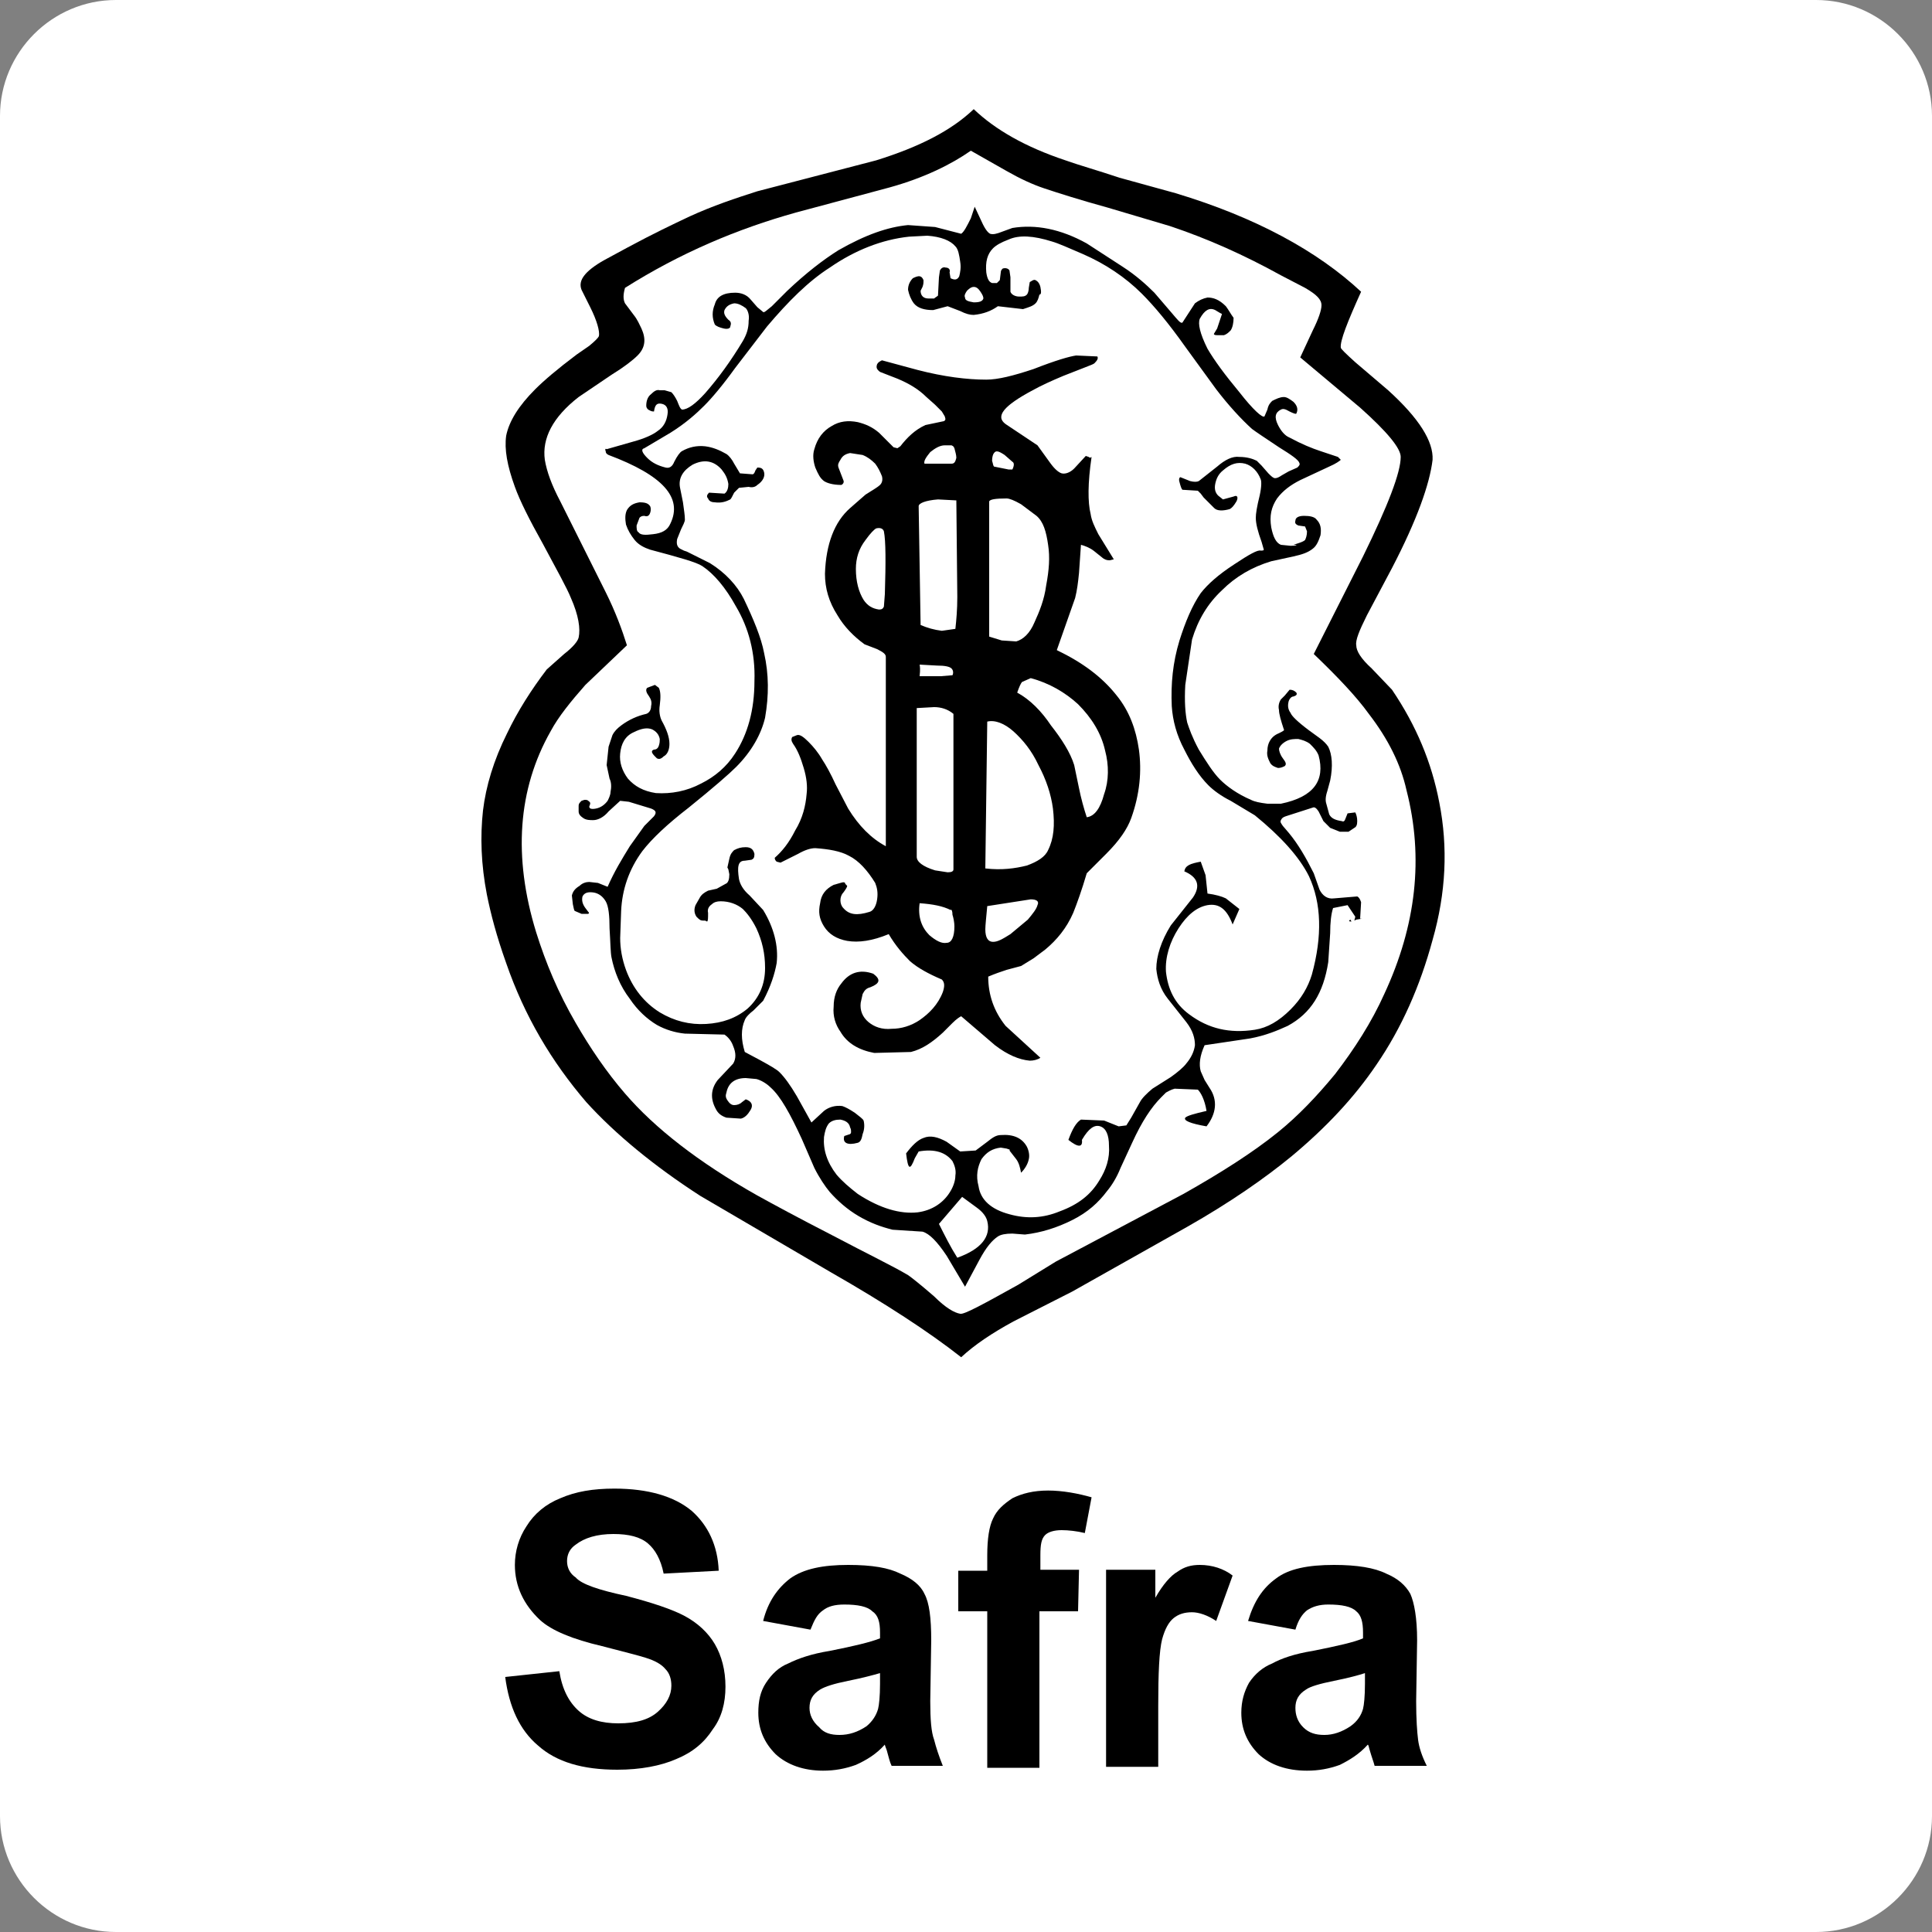 <?xml version="1.0" encoding="utf-8"?>
<!-- Generator: Adobe Illustrator 22.1.0, SVG Export Plug-In . SVG Version: 6.00 Build 0)  -->
<svg version="1.1" id="Capa_1" xmlns="http://www.w3.org/2000/svg" xmlns:xlink="http://www.w3.org/1999/xlink" x="0px" y="0px"
	 viewBox="0 0 200 200" style="enable-background:new 0 0 200 200;" xml:space="preserve">
<rect x="0" y="0" width="200" height="200" fill="#808080" stroke="none"/>
<style type="text/css">
	.st0{fill:#ffffff;}
	.st1{fill:#000000;}
</style>
<path class="st0" d="M188,200H12c-6.6,0-12-5.4-12-12V12C0,5.4,5.4,0,12,0h176c6.6,0,12,5.4,12,12v176C200,194.6,194.6,200,188,200z
	"/>
<g>
	<g>
		<path class="st1" d="M110.3,16.6c-4.2-1.4-7.3-3.2-9.5-5.3c-2.3,2.2-5.6,3.9-10.1,5.3l-12.3,3.2c-2.2,0.7-4.6,1.5-7,2.6
			c-1.7,0.8-3.8,1.8-6.4,3.2l-2.4,1.3c-1.1,0.6-1.8,1.2-2.1,1.6c-0.4,0.5-0.5,1-0.3,1.5l0.9,1.8c0.7,1.4,1,2.5,0.9,3
			c-0.1,0.2-0.4,0.5-1,1l-1.3,0.9c-2,1.5-3.4,2.7-4.3,3.6c-1.7,1.7-2.7,3.3-3,4.8c-0.2,1.4,0.1,3.1,0.9,5.3c0.5,1.4,1.5,3.4,2.9,5.9
			c1.5,2.8,2.5,4.6,2.9,5.6c0.8,1.8,1,3.2,0.8,4.1c-0.1,0.4-0.6,1-1.5,1.7l-1.8,1.6c-1.6,2.1-3,4.3-4.1,6.6c-1.4,2.8-2.2,5.5-2.5,8
			c-0.3,2.7-0.2,5.6,0.4,8.7c0.4,2,1,4.3,2,7.1c1.9,5.5,4.7,10.2,8.3,14.4c3,3.3,7,6.6,11.8,9.7l13.5,7.9c5.6,3.2,10.2,6.2,13.5,8.8
			c1.4-1.3,3.2-2.5,5.4-3.7l6.1-3.1l11.9-6.7c4.4-2.5,8-5,10.8-7.3c3.6-3,6.5-6.1,8.8-9.5c2.6-3.8,4.5-8.1,5.8-12.9
			c1.4-4.9,1.6-9.6,0.7-14.2c-0.8-4.2-2.4-8-4.9-11.7l-2.1-2.2c-1.1-1-1.6-1.8-1.6-2.4c-0.1-0.5,0.3-1.5,1.1-3.1l2.6-4.9
			c2.6-5,3.9-8.7,4.2-11.2c0.1-1.9-1.4-4.3-4.6-7.2l-3.4-2.9c-1-0.9-1.5-1.4-1.5-1.5c-0.1-0.7,0.7-2.7,2.1-5.8
			C136.4,26,130,22.5,121.7,20l-5.8-1.6C113.5,17.6,111.7,17.1,110.3,16.6z M108.1,19.5c1.5,0.5,3.7,1.2,6.6,2l6.4,1.9
			c3.9,1.3,7.7,3,11.5,5.1l2.5,1.3c1.2,0.7,1.7,1.2,1.7,1.8c0,0.5-0.3,1.4-0.9,2.6l-1.3,2.8l6.2,5.2c2.8,2.5,4.2,4.2,4.2,5.1
			c0,1.6-1.3,5-3.9,10.3L136,67.7c2.5,2.4,4.4,4.4,5.7,6.2c2,2.6,3.3,5.2,3.9,7.9c1.8,7,1,14-2.3,21.1c-1.3,2.9-3.1,5.7-5.1,8.3
			c-1.9,2.3-3.8,4.3-5.9,6c-2.6,2.1-5.9,4.2-9.8,6.4l-13.2,7l-3.9,2.4c-3.6,2-5.6,3.1-6,3c-0.6-0.1-1.5-0.6-2.7-1.8
			c-1.5-1.3-2.4-2-2.7-2.2c-1.5-0.9-4.2-2.2-7.8-4.1c-3.5-1.8-6.1-3.2-7.9-4.2c-6-3.4-10.5-6.9-13.6-10.5c-1.9-2.2-3.6-4.7-5.1-7.3
			c-1.8-3.1-3.1-6.2-4.1-9.4c-2.4-7.8-1.9-14.8,1.5-20.8c0.8-1.5,2.1-3.1,3.6-4.8l4.3-4.1c-0.5-1.6-1.2-3.5-2.2-5.5L58,51.9
			c-0.9-1.7-1.4-3.1-1.6-4.3c-0.3-2.2,0.8-4.4,3.5-6.5l3.4-2.3c1.3-0.8,2.2-1.5,2.7-2c0.8-0.8,0.9-1.7,0.4-2.8
			c-0.2-0.4-0.4-0.9-0.8-1.4l-0.9-1.2c-0.2-0.4-0.2-0.9,0-1.6c5.7-3.6,11.6-6.1,17.7-7.8l9.7-2.6c3.6-1,6.4-2.4,8.4-3.8l3.7,2.1
			C105.6,18.5,106.9,19.1,108.1,19.5z"/>
		<g>
			<path class="st1" d="M106.9,40.4c0.9-0.5,2-1,3.2-1.5l2.3-0.9c0.5-0.2,0.8-0.3,0.9-0.4c0.3-0.3,0.4-0.5,0.3-0.7l-2.2-0.1
				c-0.7,0.1-2.1,0.5-4.4,1.4c-2.1,0.7-3.7,1.1-4.9,1.1c-2,0-4.4-0.3-7.1-1l-3.7-1c-0.2,0.1-0.4,0.2-0.5,0.4
				c-0.1,0.3-0.1,0.5,0.3,0.8l1.8,0.7c1.2,0.5,2.2,1.1,3,1.9l0.9,0.8l0.7,0.7l0.3,0.5c0.1,0.3,0.1,0.4-0.1,0.5L95.8,44
				c-1.1,0.5-1.9,1.3-2.6,2.2l-0.3,0.2l-0.4-0.1L91,44.8c-0.7-0.6-1.4-0.9-2.2-1.1c-1-0.2-1.9-0.1-2.7,0.4c-0.9,0.5-1.5,1.3-1.8,2.4
				c-0.2,0.6-0.1,1.3,0.1,1.9c0.3,0.7,0.5,1.1,0.9,1.4c0.3,0.2,0.9,0.4,1.8,0.4c0.2-0.1,0.3-0.3,0.2-0.5l-0.5-1.3
				c-0.1-0.3,0-0.5,0.2-0.8c0.2-0.4,0.5-0.6,1-0.7l1.3,0.2c0.5,0.2,0.9,0.5,1.3,0.9c0.3,0.4,0.5,0.8,0.7,1.3c0.1,0.4,0,0.7-0.2,0.9
				s-0.7,0.5-1.5,1L88,52.6c-1.6,1.4-2.5,3.7-2.6,6.8c0,1.5,0.4,2.9,1.3,4.3c0.7,1.2,1.7,2.2,2.8,3l1.3,0.5c0.6,0.3,0.9,0.5,0.9,0.8
				v19.6c-1.5-0.8-2.8-2.1-3.9-3.9l-1.3-2.5c-0.5-1.1-1-2-1.4-2.6c-0.4-0.7-0.9-1.3-1.4-1.8s-0.9-0.8-1.2-0.7L82,76.3
				c-0.1,0.2-0.1,0.4,0.1,0.7c0.5,0.7,0.8,1.5,1.1,2.5c0.3,1,0.4,1.9,0.3,2.7c-0.1,1.2-0.4,2.5-1.2,3.8c-0.6,1.2-1.3,2.1-2.1,2.8
				c0,0.2,0.1,0.3,0.2,0.4l0.4,0.1l1.8-0.9c0.7-0.4,1.3-0.6,1.8-0.6c1.4,0.1,2.6,0.3,3.5,0.8c1,0.5,1.9,1.5,2.7,2.8
				c0.2,0.5,0.3,1,0.2,1.7c-0.1,0.7-0.4,1.2-0.8,1.3c-1.3,0.4-2.1,0.3-2.7-0.4c-0.2-0.2-0.3-0.5-0.3-0.8s0.1-0.6,0.3-0.8
				c0.3-0.4,0.4-0.6,0.4-0.7l-0.2-0.2c0-0.2-0.2-0.2-0.5-0.1l-0.7,0.2c-0.8,0.4-1.3,1-1.4,1.9c-0.2,0.9-0.1,1.6,0.4,2.4
				s1.3,1.3,2.4,1.5c1.2,0.2,2.6,0,4.3-0.7c0.7,1.2,1.5,2.1,2.2,2.8c0.8,0.7,1.9,1.3,3.3,1.9c0.3,0.3,0.3,0.7,0.1,1.3
				c-0.5,1.3-1.4,2.2-2.4,2.9c-0.9,0.6-1.9,0.9-2.9,0.9c-1,0.1-1.8-0.2-2.4-0.7s-0.9-1.2-0.8-2l0.2-0.9c0.2-0.4,0.4-0.6,0.8-0.7
				c1-0.4,1.1-0.8,0.3-1.4c-1.4-0.5-2.5-0.1-3.3,1c-0.5,0.6-0.8,1.4-0.8,2.4c-0.1,1,0.2,1.9,0.7,2.6c0.7,1.2,1.9,1.9,3.5,2.2
				l3.8-0.1c1.2-0.3,2.2-1,3.3-2l1-1c0.4-0.4,0.7-0.6,0.9-0.7l3.5,3c1.3,1,2.5,1.5,3.6,1.6c0.4,0,0.8-0.1,1.1-0.3l-3.6-3.3
				c-1.2-1.5-1.8-3.2-1.8-5.1c0.7-0.3,1.3-0.5,1.9-0.7l1.5-0.4l1.3-0.8l1.2-0.9c1.2-1,2.2-2.2,2.9-3.8c0.4-1,0.9-2.4,1.4-4.1l2-2
				c1.4-1.4,2.2-2.6,2.6-3.7c0.9-2.5,1.1-4.9,0.8-7.1c-0.3-2.1-1-4-2.3-5.6c-1.5-1.9-3.5-3.4-6.2-4.7l1.9-5.4
				c0.2-0.8,0.3-1.6,0.4-2.6l0.2-2.9c0.4,0.1,0.9,0.3,1.3,0.6l1,0.8c0.3,0.2,0.5,0.2,0.7,0.2l0.4-0.1l-1.6-2.6
				c-0.4-0.8-0.7-1.4-0.8-2.1c-0.3-1.2-0.3-3.2,0.1-5.9c-0.1,0.1-0.2,0.1-0.3,0l-0.3-0.1l-1.2,1.3c-0.4,0.4-0.9,0.6-1.3,0.5
				c-0.3-0.1-0.7-0.4-1.2-1.1l-1.3-1.8l-3.3-2.2C103,43.1,103.9,42,106.9,40.4z M104,47.1l0.8,0.7c0.2,0.1,0.2,0.4,0,0.8h-0.4
				l-1.5-0.3c-0.1-0.1-0.1-0.3-0.2-0.6c0-0.4,0.1-0.7,0.2-0.8C103.1,46.6,103.4,46.7,104,47.1z M104.2,51.6c0.3,0,0.8,0.2,1.5,0.6
				l1.6,1.2c0.7,0.6,1,1.6,1.2,3c0.2,1.3,0.1,2.6-0.2,4.2c-0.2,1.5-0.7,2.7-1.2,3.8c-0.5,1.2-1.2,1.8-1.9,2l-1.5-0.1l-1.3-0.4v-14
				C102.5,51.7,103,51.6,104.2,51.6z M102.2,74.7c0.8-0.2,1.8,0.2,2.7,1c1,0.9,1.9,2,2.6,3.5c0.8,1.5,1.3,3,1.5,4.5
				c0.2,1.7,0.1,3.1-0.5,4.3c-0.3,0.7-1.1,1.2-2.2,1.6c-1.2,0.3-2.6,0.5-4.3,0.3L102.2,74.7z M105.3,71.7c0.2-0.6,0.4-1,0.5-1.1
				l0.9-0.4c1.9,0.5,3.6,1.5,4.9,2.7c1.4,1.4,2.4,3,2.8,4.8c0.4,1.5,0.4,3.1-0.1,4.5c-0.4,1.5-1,2.3-1.8,2.4c-0.3-0.9-0.6-2-0.8-3
				l-0.5-2.4c-0.4-1.3-1.3-2.7-2.4-4.1C107.8,73.6,106.6,72.4,105.3,71.7z M95.7,48c-0.1-0.3,0.2-0.7,0.6-1.2c0.5-0.4,1-0.7,1.5-0.7
				h0.7c0.2,0.1,0.2,0.1,0.3,0.3c0.1,0.4,0.2,0.7,0.2,1c-0.1,0.4-0.2,0.6-0.5,0.6L95.7,48z M90.7,54.7c0.4-0.1,0.7,0,0.8,0.3
				c0.2,1,0.2,3.2,0.1,6.5l-0.1,1.3c-0.1,0.2-0.2,0.3-0.5,0.3c-0.7-0.1-1.2-0.4-1.6-1c-0.5-0.8-0.8-1.9-0.8-3.2c0-1.1,0.3-2.1,1-3
				C90.1,55.2,90.5,54.8,90.7,54.7z M95.2,68.8l1.8,0.1c0.8,0,1.3,0.1,1.5,0.3c0.2,0.2,0.2,0.5,0.1,0.7L97.4,70h-2.2
				C95.2,69.8,95.3,69.4,95.2,68.8z M96.7,73.2c0.7,0,1.4,0.2,2,0.7V90c0,0.2-0.2,0.3-0.6,0.3l-1.3-0.2c-1.3-0.4-1.9-0.9-1.9-1.4
				V73.3L96.7,73.2z M98.6,94.7c0.1,0.3,0.2,0.8,0.2,1.2c0,1.1-0.3,1.7-0.8,1.7c-0.5,0.1-1.1-0.2-1.8-0.8c-0.8-0.8-1.2-1.9-1-3.3
				c1.4,0.1,2.4,0.3,3.2,0.7C98.5,94.1,98.6,94.3,98.6,94.7z M95.1,52.4c0-0.3,0.7-0.6,2-0.7l1.9,0.1l0.1,10c0,1.3-0.1,2.4-0.2,3.3
				l-1.4,0.2c-0.8-0.1-1.5-0.3-2.2-0.6L95.1,52.4z M107.4,93.7c-0.1,0.4-0.5,0.9-1,1.5l-1.8,1.5c-0.8,0.5-1.3,0.8-1.8,0.8
				s-0.8-0.4-0.8-1.3c0-0.4,0.1-1.3,0.2-2.4l4.5-0.7C107.3,93.1,107.6,93.3,107.4,93.7z"/>
		</g>
		<g>
			<path class="st1" d="M139.8,95.2c-0.2,0.1-0.2,0.2,0.1,0.2L139.8,95.2z"/>
			<path class="st1" d="M126.9,31.7c-0.7-0.7-1.3-0.9-1.9-0.9c-0.5,0.1-0.9,0.3-1.3,0.6l-1.3,2c-0.2,0.1-0.5-0.3-1.1-1l-1.8-2.1
				c-0.8-0.8-1.9-1.8-3.3-2.7l-3.7-2.4c-2.7-1.5-5.3-2-7.7-1.6l-1.1,0.4c-0.5,0.2-0.9,0.3-1.2,0.2c-0.2-0.1-0.5-0.4-0.9-1.3
				l-0.7-1.5l-0.4,1.2c-0.4,0.8-0.7,1.4-1,1.6l-2.7-0.7L94,23.3c-2.1,0.2-4.4,1-7.2,2.6c-1.6,1-3.4,2.4-5.3,4.2l-1.6,1.6
				c-0.5,0.4-0.8,0.7-0.9,0.6l-0.6-0.5L77.7,31c-0.4-0.5-1-0.7-1.6-0.7c-1.2,0-1.9,0.4-2.1,1.2c-0.3,0.7-0.3,1.4,0,2.1
				c0.2,0.2,0.5,0.3,0.9,0.4c0.4,0.1,0.7,0,0.7-0.2c0.1-0.3,0.1-0.5-0.2-0.7c-0.4-0.4-0.5-0.7-0.4-1c0.2-0.4,0.5-0.6,1-0.7
				c0.4,0,0.8,0.2,1.2,0.5c0.2,0.2,0.4,0.7,0.3,1.3c0,0.8-0.2,1.4-0.6,2.1c-1.2,2-2.5,3.8-3.9,5.4c-1,1.1-1.8,1.7-2.4,1.7
				c-0.2-0.1-0.3-0.4-0.5-0.9c-0.2-0.4-0.4-0.7-0.6-0.9l-0.7-0.2h-0.5c-0.3-0.1-0.6,0.1-0.9,0.4c-0.4,0.3-0.5,0.8-0.5,1.2
				c0,0.2,0.1,0.3,0.2,0.4c0.2,0.1,0.3,0.2,0.6,0.2c0.1-0.7,0.3-0.9,0.8-0.8c0.5,0.1,0.7,0.5,0.6,1.1c-0.1,0.7-0.4,1.3-1,1.7
				c-0.5,0.4-1.4,0.8-2.5,1.1l-2.8,0.8c-0.1-0.1-0.2,0-0.1,0.2c0,0.2,0.1,0.3,0.3,0.4c5.6,2.1,7.7,4.4,6.4,7.1
				c-0.3,0.7-0.9,1-1.8,1.1c-0.8,0.1-1.3,0.1-1.5-0.2c-0.2-0.1-0.2-0.4-0.2-0.7l0.3-0.8c0.1-0.1,0.2-0.2,0.5-0.2
				c0.3,0.1,0.4,0,0.5-0.1c0.2-0.3,0.2-0.7,0.1-0.9c-0.2-0.3-0.5-0.4-1.1-0.4c-0.6,0.1-1,0.3-1.3,0.8c-0.2,0.4-0.2,0.9-0.1,1.5
				c0.2,0.6,0.5,1.1,0.9,1.6s1,0.8,1.6,1c3,0.8,4.8,1.3,5.4,1.7c1.2,0.8,2.4,2.2,3.5,4.2c1.3,2.2,2,4.8,1.9,7.7c0,3-0.7,5.5-2,7.5
				c-0.9,1.4-2.1,2.4-3.5,3.1c-1.5,0.8-3.1,1.1-4.7,1c-1.3-0.2-2.2-0.7-2.9-1.5c-0.6-0.8-0.9-1.7-0.8-2.6c0.1-1,0.5-1.8,1.4-2.2
				c0.8-0.4,1.4-0.5,1.9-0.3c0.4,0.2,0.7,0.5,0.8,1c0,0.2,0,0.4-0.1,0.7c-0.1,0.3-0.3,0.4-0.5,0.4c-0.3,0.1-0.3,0.3,0.1,0.7l0.2,0.2
				c0.2,0.1,0.4,0.1,0.7-0.2c0.4-0.2,0.6-0.7,0.6-1.3c0-0.7-0.3-1.5-0.8-2.4c-0.2-0.4-0.3-1-0.2-1.6c0.1-0.8,0.1-1.4-0.1-1.8
				l-0.4-0.3L67,71.2c-0.2,0.2-0.1,0.5,0.2,0.9c0.2,0.3,0.3,0.6,0.2,1c0,0.4-0.2,0.7-0.5,0.8c-0.9,0.2-1.8,0.6-2.6,1.2
				c-0.4,0.3-0.7,0.6-0.9,1L63,77.3l-0.2,1.9l0.3,1.4c0.2,0.4,0.2,0.9,0.1,1.4c0,0.3-0.2,0.7-0.3,0.9c-0.3,0.4-0.7,0.7-1.2,0.8
				c-0.5,0.1-0.7,0-0.7-0.2l0.1-0.3c0-0.2-0.1-0.2-0.2-0.3c-0.1-0.1-0.2-0.1-0.4-0.1l-0.3,0.1c-0.2,0.2-0.3,0.3-0.3,0.5V84
				c0,0.3,0.2,0.5,0.5,0.7s0.7,0.2,1,0.2c0.5,0,1.1-0.3,1.6-0.9l1.2-1.1l0.9,0.1l2.3,0.7c0.5,0.2,0.6,0.4,0.3,0.8l-1,1l-1.5,2.1
				c-0.8,1.3-1.6,2.6-2.3,4.2l-1-0.4L61,91.3c-0.3,0-0.7,0.1-1,0.4c-0.5,0.3-0.7,0.6-0.8,1l0.1,0.9c0.1,0.4,0.1,0.6,0.2,0.7l0.7,0.3
				h0.7c0.1-0.1,0.1-0.1,0-0.2L60.6,94c-0.3-0.4-0.4-0.8-0.3-1.2c0.2-0.4,0.6-0.5,1.2-0.4c0.5,0.1,0.9,0.4,1.2,0.9s0.4,1.5,0.4,2.8
				c0.1,1.6,0.1,2.5,0.2,3c0.3,1.5,0.9,3,1.9,4.3c0.8,1.2,1.8,2.1,2.8,2.7c0.9,0.5,1.9,0.8,2.9,0.9l4.1,0.1c0.3,0.2,0.7,0.6,0.9,1.2
				c0.3,0.7,0.3,1.3,0,1.8l-1.6,1.7c-0.7,0.9-0.8,1.9-0.2,3c0.2,0.4,0.5,0.7,1.1,0.9l1.5,0.1c0.4-0.1,0.7-0.4,1-0.9s0.1-0.9-0.5-1.1
				l-0.4,0.3c-0.2,0.2-0.5,0.3-0.8,0.3s-0.5-0.2-0.7-0.5s-0.2-0.5-0.1-0.8c0.2-1,0.9-1.5,2-1.5l1.1,0.1c0.4,0.1,1,0.4,1.5,0.9
				c1,0.9,2,2.7,3.2,5.3l1.3,3c0.5,1,1.1,1.9,1.6,2.5c0.8,0.9,1.8,1.8,3,2.5s2.3,1.1,3.5,1.4l3.1,0.2c0.7,0.2,1.5,1,2.5,2.5l1.9,3.2
				l1.5-2.8c0.7-1.3,1.3-2,1.9-2.4c0.3-0.2,0.8-0.3,1.5-0.3l1.3,0.1c1.7-0.2,3.3-0.7,4.9-1.5s2.7-1.8,3.6-3c0.5-0.6,1-1.4,1.4-2.4
				l1.2-2.6c1-2.2,2-3.7,3-4.7l0.5-0.5c0.2-0.1,0.5-0.3,0.9-0.4l2.4,0.1c0.3,0.3,0.7,1,0.9,2.2c-1.3,0.3-2,0.5-2.2,0.7
				c-0.2,0.3,0.5,0.6,2.2,0.9c1-1.3,1.2-2.7,0.3-4l-0.5-0.8l-0.4-0.9c-0.2-0.7-0.1-1.6,0.4-2.7l4.7-0.7c1.6-0.3,2.8-0.8,3.9-1.3
				c2.4-1.3,3.7-3.4,4.2-6.6l0.2-3c0-1.1,0.1-2,0.3-2.6l1.5-0.3l0.8,1.2l-0.1,0.4l0.2-0.1c0.6-0.1,0.7-0.1,0.4-0.1l0.1-1.7
				c-0.1-0.3-0.2-0.5-0.4-0.6l-2.4,0.2c-0.7,0.1-1.2-0.3-1.5-0.9l-0.6-1.7c-0.8-1.6-1.6-3-2.6-4.2l-0.6-0.7
				c-0.2-0.3-0.3-0.4-0.2-0.6s0.2-0.3,0.5-0.4l2.8-0.9c0.2-0.1,0.4,0.1,0.6,0.4l0.5,1l0.7,0.7l1,0.4h0.9l0.6-0.4
				c0.2-0.1,0.3-0.3,0.3-0.7c0-0.4-0.1-0.7-0.2-0.9l-0.8,0.1l-0.2,0.5c-0.1,0.3-0.2,0.4-0.4,0.3c-0.7-0.1-1.1-0.3-1.3-0.7l-0.3-1.1
				c-0.1-0.3-0.1-0.7,0.1-1.3l0.3-1.1c0.3-1.5,0.2-2.7-0.2-3.5c-0.2-0.3-0.5-0.6-0.9-0.9l-1.1-0.8c-1.2-0.9-1.8-1.5-1.9-1.8
				c-0.3-0.4-0.3-0.8-0.2-1.2c0.1-0.3,0.3-0.5,0.5-0.5c0.3-0.1,0.4-0.2,0.3-0.4c-0.2-0.2-0.4-0.3-0.7-0.3L133,72l-0.4,0.4
				c-0.2,0.3-0.3,0.7-0.2,1.1c0,0.4,0.2,1.1,0.5,2c0.1,0.1-0.1,0.2-0.5,0.4c-0.5,0.2-0.8,0.5-1,0.9c-0.1,0.2-0.2,0.5-0.2,0.9
				c-0.1,0.5,0.1,0.9,0.3,1.3c0.2,0.3,0.5,0.4,0.8,0.5c0.3,0,0.5-0.1,0.7-0.2c0.2-0.2,0.1-0.4-0.2-0.8s-0.4-0.8-0.4-1
				c0.1-0.3,0.4-0.6,0.8-0.8c0.4-0.2,0.8-0.2,1.2-0.2c0.4,0.1,0.8,0.2,1.2,0.5c0.4,0.4,0.7,0.7,0.9,1.2c0.7,2.6-0.5,4.3-3.9,5h-1.4
				c-0.8-0.1-1.3-0.2-1.7-0.4c-1.4-0.6-2.5-1.4-3.2-2.1s-1.4-1.8-2.2-3.1c-0.7-1.3-1-2.2-1.2-2.8c-0.2-0.9-0.3-2.2-0.2-3.9l0.7-4.7
				c0.6-2,1.6-3.7,3.1-5.1c1.4-1.4,3.1-2.4,5.1-3l2.3-0.5c0.9-0.2,1.5-0.4,2-0.8c0.4-0.3,0.6-0.8,0.8-1.4c0.1-0.7,0-1.2-0.4-1.6
				c-0.2-0.3-0.7-0.4-1.3-0.4s-0.9,0.2-0.9,0.5c-0.1,0.3,0.1,0.4,0.3,0.5l0.7,0.1l0.2,0.5c0,0.4-0.1,0.7-0.2,0.9
				c-0.1,0.1-0.3,0.2-0.6,0.3l-0.6,0.2c0.5,0,0.4,0.1-0.3,0.1l-1-0.1c-0.5-0.2-0.8-0.8-1-1.8c-0.2-1.2,0-2.1,0.6-3
				c0.6-0.8,1.4-1.4,2.4-1.9l3-1.4c0.7-0.3,1.1-0.6,1.2-0.7l-0.3-0.3l-1.8-0.6c-0.9-0.3-1.9-0.7-3.2-1.4c-0.5-0.2-0.9-0.7-1.2-1.3
				c-0.4-0.8-0.3-1.3,0.3-1.6c0.2-0.1,0.4-0.1,0.9,0.2c0.4,0.2,0.7,0.3,0.7,0.2c0.2-0.4,0.1-0.8-0.3-1.2c-0.4-0.3-0.7-0.5-1-0.5
				c-0.4,0-0.8,0.2-1.2,0.4c-0.2,0.2-0.4,0.4-0.5,0.9l-0.3,0.7c-0.2,0.2-1.2-0.7-2.6-2.5c-1.5-1.8-2.6-3.3-3.3-4.5
				c-0.8-1.6-1-2.6-0.8-3.1c0.5-0.9,1-1.2,1.6-0.9l0.5,0.3l0.2,0.1L126,34l-0.3,0.5c-0.1,0.1,0,0.2,0.3,0.2h0.7
				c0.3-0.1,0.5-0.3,0.7-0.5c0.2-0.3,0.3-0.8,0.3-1.3C127.4,32.5,127.2,32.1,126.9,31.7z M100.1,30.1c0.3-0.3,0.5-0.4,0.7-0.4
				c0.3,0,0.5,0.2,0.7,0.5s0.3,0.5,0.3,0.7c-0.1,0.3-0.4,0.4-1,0.4c-0.6-0.1-0.9-0.2-0.9-0.5C99.8,30.6,99.9,30.4,100.1,30.1z
				 M122.7,35.9l3.2,4.4c1.3,1.7,2.6,3.1,3.7,4.1c0.4,0.3,1.3,0.9,2.8,1.9c1.3,0.8,2,1.3,2.1,1.6c0.1,0.2,0,0.3-0.2,0.5l-0.9,0.4
				l-0.7,0.4c-0.3,0.2-0.5,0.3-0.7,0.3s-0.4-0.2-0.7-0.5l-0.7-0.8l-0.5-0.5c-0.4-0.2-1-0.4-1.8-0.4c-0.7-0.1-1.5,0.3-2.3,1l-1.9,1.5
				c-0.2,0.1-0.5,0.1-0.9,0l-1-0.4c-0.1,0-0.2,0.2-0.1,0.5c0.1,0.4,0.2,0.7,0.3,0.8l1.6,0.1l0.3,0.3l0.3,0.4l1.1,1.1
				c0.3,0.3,0.9,0.3,1.6,0.1c0.2-0.1,0.4-0.3,0.7-0.8c0.2-0.4,0.1-0.7-0.3-0.5l-1.1,0.3l-0.5-0.4c-0.3-0.3-0.4-0.7-0.3-1.2
				s0.3-1,0.8-1.4c0.8-0.7,1.5-0.9,2.3-0.7c0.7,0.2,1.3,0.8,1.6,1.6c0.1,0.2,0.1,0.8-0.1,1.7c-0.3,1.2-0.4,1.9-0.4,2.3
				c0,0.6,0.2,1.4,0.6,2.5l0.2,0.7c0.1,0.2-0.1,0.2-0.3,0.2c-0.3-0.1-1.2,0.4-2.7,1.4c-1.7,1.1-2.8,2.1-3.5,3
				c-0.9,1.3-1.6,3-2.2,4.9c-0.7,2.3-0.9,4.5-0.8,6.8c0.1,1.5,0.5,3,1.3,4.5c0.7,1.4,1.5,2.7,2.5,3.7c0.5,0.5,1.3,1.1,2.3,1.6
				l2.5,1.5c2.7,2.2,4.6,4.3,5.6,6.3c1.3,2.8,1.4,6.2,0.3,10.2c-0.4,1.3-1.1,2.5-2.2,3.6c-1.2,1.2-2.4,1.9-3.7,2.1
				c-2.6,0.4-4.8-0.1-6.8-1.6c-1.5-1.1-2.2-2.6-2.4-4.4c-0.1-1.5,0.4-3.1,1.3-4.5s1.9-2.2,3-2.4c1.2-0.2,2,0.4,2.6,2l0.7-1.6
				l-1.4-1.1c-0.4-0.2-1.1-0.4-1.9-0.5l-0.2-1.9l-0.5-1.4c-1.1,0.2-1.6,0.4-1.7,1c1.4,0.6,1.7,1.5,0.9,2.7l-2.3,2.9
				c-1,1.6-1.5,3.2-1.5,4.5c0.1,1,0.4,2.1,1.2,3.1l1.9,2.4c0.7,0.9,0.9,1.7,0.9,2.4c-0.1,0.7-0.4,1.3-0.9,1.9
				c-0.3,0.4-0.9,0.9-1.6,1.4l-1.9,1.2c-0.6,0.5-1.1,1-1.3,1.4l-0.9,1.6l-0.5,0.8l-0.8,0.1l-1.5-0.6l-2.4-0.1
				c-0.5,0.3-0.9,1-1.3,2.1c1,0.8,1.5,0.8,1.4,0c0.7-1.2,1.3-1.6,1.9-1.4s0.9,0.9,0.9,2c0.1,1.3-0.3,2.5-1,3.6
				c-0.9,1.5-2.2,2.5-4.1,3.2c-1.7,0.7-3.4,0.8-5.2,0.3c-1.9-0.5-3-1.5-3.2-2.9c-0.3-1.1-0.1-2,0.3-2.8c0.5-0.7,1.1-1.1,2-1.2
				l0.6,0.1c0.3,0.1,0.4,0.1,0.3,0.2l0.7,0.9c0.3,0.4,0.4,0.9,0.5,1.4c0.4-0.4,0.7-0.9,0.8-1.4c0.1-0.4,0-0.9-0.2-1.3
				c-0.5-0.9-1.4-1.3-2.7-1.2c-0.5,0-0.9,0.3-1.4,0.7l-1.2,0.9l-1.6,0.1l-1.4-1c-0.9-0.5-1.7-0.7-2.4-0.4c-0.6,0.2-1.2,0.8-1.8,1.6
				c0.2,1.7,0.4,1.8,0.9,0.5l0.4-0.7c1.7-0.3,2.8,0.1,3.5,1c0.2,0.4,0.4,0.9,0.3,1.5c0,0.5-0.2,1.1-0.5,1.6c-0.7,1.2-1.9,2-3.4,2.2
				c-1.8,0.2-3.9-0.4-6.2-1.9c-0.9-0.7-1.6-1.3-2.2-2c-1-1.3-1.4-2.6-1.3-3.9c0.1-0.6,0.2-1,0.5-1.4c0.3-0.3,0.7-0.4,1.2-0.4
				c0.5,0.1,0.9,0.3,1,0.8c0.1,0.2,0.1,0.3,0.1,0.4c0,0.2,0,0.2-0.1,0.3l-0.6,0.2c-0.2,0.7,0.3,1,1.4,0.7c0.3-0.1,0.4-0.4,0.5-0.9
				c0.2-0.5,0.2-1,0.1-1.4c-0.1-0.2-0.4-0.4-0.9-0.8c-0.6-0.4-1-0.6-1.3-0.7c-0.7-0.1-1.4,0.1-1.9,0.5l-1.3,1.2l-1.5-2.7
				c-0.7-1.2-1.3-2-1.8-2.5c-0.3-0.3-1-0.7-2.1-1.3l-1.5-0.8c-0.4-1.3-0.4-2.4,0-3.3c0.1-0.3,0.5-0.7,0.9-1l1-1
				c0.8-1.5,1.2-2.8,1.4-3.9c0.2-1.8-0.3-3.7-1.4-5.5l-1.4-1.5c-0.7-0.6-1-1.2-1.1-1.7c-0.2-1.3-0.1-1.9,0.6-1.9l0.7-0.1
				c0.2-0.1,0.3-0.2,0.3-0.6c-0.1-0.4-0.3-0.7-0.9-0.7c-0.5,0-0.8,0.1-1.2,0.3c-0.2,0.2-0.4,0.4-0.5,0.9l-0.2,0.9l0.1,0.2l0.1,0.5
				c0,0.5-0.1,0.9-0.4,1L74.2,92l-0.9,0.2c-0.4,0.2-0.7,0.4-0.9,0.8L72,93.7c-0.2,0.5-0.1,0.9,0.1,1.2c0.3,0.3,0.4,0.4,0.7,0.4H73
				l0.2,0.1c0.1-0.1,0.1-0.3,0.1-0.9c-0.1-0.4,0.1-0.7,0.4-0.9c0.2-0.2,0.5-0.3,0.9-0.3c0.9,0,1.7,0.3,2.3,0.8c0.4,0.4,0.9,1,1.4,2
				c0.6,1.3,0.9,2.6,0.9,4.1c0,1.7-0.6,3.1-1.8,4.2c-1.2,1-2.6,1.5-4.3,1.6c-1.7,0.1-3.3-0.3-4.8-1.2c-1.6-1-2.8-2.5-3.5-4.4
				c-0.4-1.1-0.6-2.2-0.6-3.3l0.1-2.8c0.1-2.2,0.8-4.3,2.2-6.2c1-1.3,2.6-2.8,4.8-4.5c2.6-2.1,4.2-3.5,4.9-4.2
				c1.6-1.6,2.6-3.4,3-5.1c0.4-2.3,0.4-4.5-0.1-6.7C78.8,66,78,64.1,77,62c-0.7-1.4-1.9-2.7-3.5-3.7l-2.4-1.2L70.8,57l-0.4-0.2
				c-0.3-0.2-0.4-0.5-0.3-1l0.4-1c0.2-0.4,0.4-0.8,0.4-1c0-0.5-0.1-1-0.2-1.8l-0.3-1.5c-0.2-1,0.3-1.8,1.3-2.4
				c1.2-0.6,2.2-0.4,3,0.5c0.4,0.5,0.6,0.9,0.7,1.5c0,0.4-0.1,0.8-0.4,1L73.4,51c-0.2,0.2-0.3,0.4-0.1,0.6c0.1,0.3,0.4,0.4,0.7,0.4
				c0.7,0.1,1.2-0.1,1.6-0.3c0.1-0.1,0.2-0.3,0.4-0.7l0.5-0.5l1-0.1c0.4,0.1,0.7,0,0.9-0.2c0.6-0.4,0.8-0.9,0.7-1.3
				c-0.1-0.4-0.3-0.5-0.7-0.5l-0.2,0.3c-0.1,0.3-0.2,0.4-0.3,0.4L76.6,49L76,48c-0.2-0.4-0.5-0.8-0.8-1c-0.7-0.4-1.4-0.7-2.2-0.8
				c-0.9-0.1-1.7,0.1-2.4,0.5c-0.2,0.1-0.5,0.5-0.8,1.1c-0.2,0.5-0.5,0.7-0.9,0.6c-0.8-0.2-1.4-0.5-1.9-1s-0.7-0.9-0.3-1l2.7-1.6
				c1.6-1,2.7-2,3.5-2.8s1.9-2.1,3.2-3.9l3.3-4.3c2.2-2.6,4.3-4.7,6.5-6.1c2.6-1.8,5.4-2.9,8.2-3.2l1.9-0.1c1.4,0.1,2.4,0.5,2.9,1.1
				c0.3,0.3,0.4,0.9,0.5,1.6c0.1,0.6,0,1.1-0.1,1.5c-0.2,0.4-0.5,0.4-0.9,0.2l-0.1-0.6c0.1-0.3-0.1-0.5-0.4-0.5
				c-0.3-0.1-0.5,0.1-0.6,0.3l-0.1,0.7l-0.1,1.9c-0.1,0.1-0.3,0.2-0.4,0.3h-0.6c-0.5,0-0.8-0.3-0.8-0.8l0.2-0.4
				c0.1-0.3,0.1-0.4,0.1-0.7c-0.2-0.5-0.5-0.5-1.1-0.2C94.2,29.1,94,29.5,94,30c0.1,0.5,0.3,1,0.6,1.4c0.4,0.5,1.1,0.7,2,0.7
				l1.5-0.4l1.3,0.5c0.6,0.3,1,0.4,1.4,0.4c1-0.1,1.8-0.4,2.5-0.9l2.6,0.3c0.6-0.2,1-0.3,1.3-0.6c0.2-0.2,0.3-0.5,0.4-0.9
				c0.2,0,0.2-0.3,0.1-0.8c-0.1-0.4-0.3-0.6-0.5-0.7s-0.4,0.1-0.6,0.2l-0.1,0.6c0,0.3-0.1,0.6-0.2,0.7c-0.2,0.2-0.4,0.2-0.8,0.2
				s-0.8-0.2-0.9-0.5v-1.5l-0.1-0.7c-0.1-0.2-0.4-0.3-0.7-0.2c-0.1,0.1-0.2,0.2-0.2,0.4l-0.1,0.8l-0.3,0.3h-0.5
				c-0.3-0.1-0.5-0.4-0.6-1.1c-0.1-1.1,0.1-1.9,0.7-2.5c0.3-0.3,0.8-0.6,1.6-0.9c1.1-0.5,2.6-0.4,4.5,0.2c0.7,0.2,1.8,0.7,3.2,1.3
				c2.3,1,4.4,2.4,6.1,4.1C119.5,31.7,121,33.5,122.7,35.9z M101.1,125c0.7,0.5,1,1,1.1,1.4c0.4,1.6-0.6,2.9-3.1,3.8
				c-0.7-1.1-1.3-2.3-1.9-3.5l2.4-2.8L101.1,125z"/>
		</g>
	</g>
</g>
<g>
	<g>
		<path class="st1" d="M146.6,176.1l0.1-6.3c0-2.3-0.3-3.9-0.7-4.8c-0.5-0.9-1.3-1.6-2.5-2.1c-1.2-0.6-3-0.9-5.4-0.9
			c-2.7,0-4.7,0.4-6,1.4c-1.4,1-2.3,2.4-2.9,4.4l4.9,0.9c0.3-1,0.7-1.6,1.2-2c0.6-0.4,1.3-0.6,2.2-0.6c1.4,0,2.4,0.2,2.9,0.7
			c0.5,0.4,0.7,1.1,0.7,2.2v0.6c-0.9,0.4-2.7,0.8-5.2,1.3c-1.9,0.3-3.3,0.8-4.2,1.3c-1,0.4-1.8,1.1-2.4,2c-0.5,0.9-0.8,1.9-0.8,3.1
			c0,1.7,0.6,3.1,1.8,4.3c1.2,1.1,2.9,1.7,5,1.7c1.2,0,2.3-0.2,3.4-0.6c1-0.5,2-1.1,2.9-2.1c0.1,0.1,0.1,0.3,0.2,0.6
			c0.2,0.7,0.4,1.2,0.5,1.6h5.4c-0.5-1-0.8-1.9-0.9-2.7C146.7,179.3,146.6,178,146.6,176.1z M134.1,176.8c0-0.8,0.3-1.4,1.1-1.9
			c0.4-0.3,1.4-0.6,2.9-0.9c1.5-0.3,2.6-0.6,3.2-0.8v1.1c0,1.3-0.1,2.2-0.2,2.6c-0.2,0.7-0.6,1.3-1.3,1.8c-0.9,0.6-1.8,0.9-2.7,0.9
			s-1.6-0.2-2.2-0.8C134.3,178.2,134.1,177.5,134.1,176.8z"/>
		<path class="st1" d="M124.2,162c-0.9,0-1.6,0.2-2.3,0.7c-0.7,0.4-1.5,1.3-2.3,2.7v-2.9h-5.1v20.4h5.4v-6.3c0-3.4,0.1-5.7,0.4-6.9
			c0.3-1.1,0.7-1.8,1.2-2.2s1.1-0.6,1.9-0.6c0.7,0,1.6,0.3,2.5,0.9l1.7-4.7C126.7,162.4,125.5,162,124.2,162z"/>
		<path class="st1" d="M111.7,162.5h-4V161c0-1.1,0.1-1.7,0.5-2.1c0.3-0.3,0.9-0.5,1.7-0.5c0.7,0,1.6,0.1,2.4,0.3l0.7-3.7
			c-1.4-0.4-3-0.7-4.5-0.7s-2.7,0.3-3.7,0.8c-0.9,0.6-1.6,1.2-2,2.1c-0.4,0.8-0.6,2.1-0.6,3.8v1.6h-3v4.2h3V183h5.4v-16.2h4
			L111.7,162.5L111.7,162.5z"/>
		<path class="st1" d="M96.3,176.1l0.1-6.3c0-2.3-0.2-3.9-0.7-4.8c-0.4-0.9-1.3-1.6-2.5-2.1c-1.2-0.6-2.9-0.9-5.4-0.9
			c-2.6,0-4.6,0.4-6,1.4c-1.3,1-2.3,2.4-2.8,4.4l4.9,0.9c0.4-1,0.7-1.6,1.3-2c0.5-0.4,1.2-0.6,2.2-0.6c1.4,0,2.4,0.2,2.9,0.7
			c0.6,0.4,0.8,1.1,0.8,2.2v0.6c-1,0.4-2.7,0.8-5.2,1.3c-1.9,0.3-3.3,0.8-4.3,1.3c-1,0.4-1.7,1.1-2.3,2c-0.6,0.9-0.8,1.9-0.8,3.1
			c0,1.7,0.6,3.1,1.8,4.3c1.2,1.1,2.9,1.7,4.9,1.7c1.2,0,2.3-0.2,3.4-0.6c1.1-0.5,2.1-1.1,3-2.1c0,0.1,0.1,0.3,0.2,0.6
			c0.2,0.7,0.3,1.2,0.5,1.6h5.3c-0.4-1-0.7-1.9-0.9-2.7C96.4,179.3,96.3,178,96.3,176.1z M83.8,176.8c0-0.8,0.3-1.4,1.1-1.9
			c0.5-0.3,1.4-0.6,2.9-0.9c1.5-0.3,2.6-0.6,3.3-0.8v1.1c0,1.3-0.1,2.2-0.2,2.6c-0.2,0.7-0.6,1.3-1.2,1.8c-0.9,0.6-1.8,0.9-2.8,0.9
			c-0.9,0-1.6-0.2-2.1-0.8C84.1,178.2,83.8,177.5,83.8,176.8z"/>
		<path class="st1" d="M75.1,174.6c0-1.7-0.4-3.2-1.1-4.4s-1.8-2.2-3.1-2.9c-1.3-0.7-3.4-1.4-6.1-2.1c-2.8-0.6-4.6-1.2-5.2-1.9
			c-0.6-0.4-0.9-1-0.9-1.7s0.3-1.3,0.9-1.7c0.9-0.7,2.2-1.1,3.9-1.1c1.6,0,2.8,0.3,3.6,1c0.7,0.6,1.3,1.6,1.6,3.1l5.7-0.3
			c-0.1-2.6-1.1-4.7-2.8-6.2c-1.8-1.5-4.5-2.3-8-2.3c-2.2,0-4,0.3-5.6,1c-1.5,0.6-2.7,1.6-3.5,2.9c-0.8,1.2-1.2,2.6-1.2,4
			c0,2.2,0.9,4.1,2.6,5.7c1.2,1.1,3.4,2,6.4,2.7c2.3,0.6,3.9,1,4.5,1.2c1,0.3,1.7,0.7,2.1,1.2c0.4,0.4,0.6,1,0.6,1.7
			c0,1-0.5,1.9-1.4,2.7s-2.2,1.2-4.1,1.2c-1.7,0-3.1-0.4-4.1-1.3c-1-0.9-1.7-2.2-2-4.1l-5.6,0.6c0.4,3.1,1.5,5.5,3.4,7.1
			c1.9,1.7,4.6,2.5,8.2,2.5c2.4,0,4.5-0.4,6.1-1.1c1.7-0.7,2.9-1.7,3.8-3.1C74.7,177.8,75.1,176.3,75.1,174.6z"/>
	</g>
</g>
</svg>
